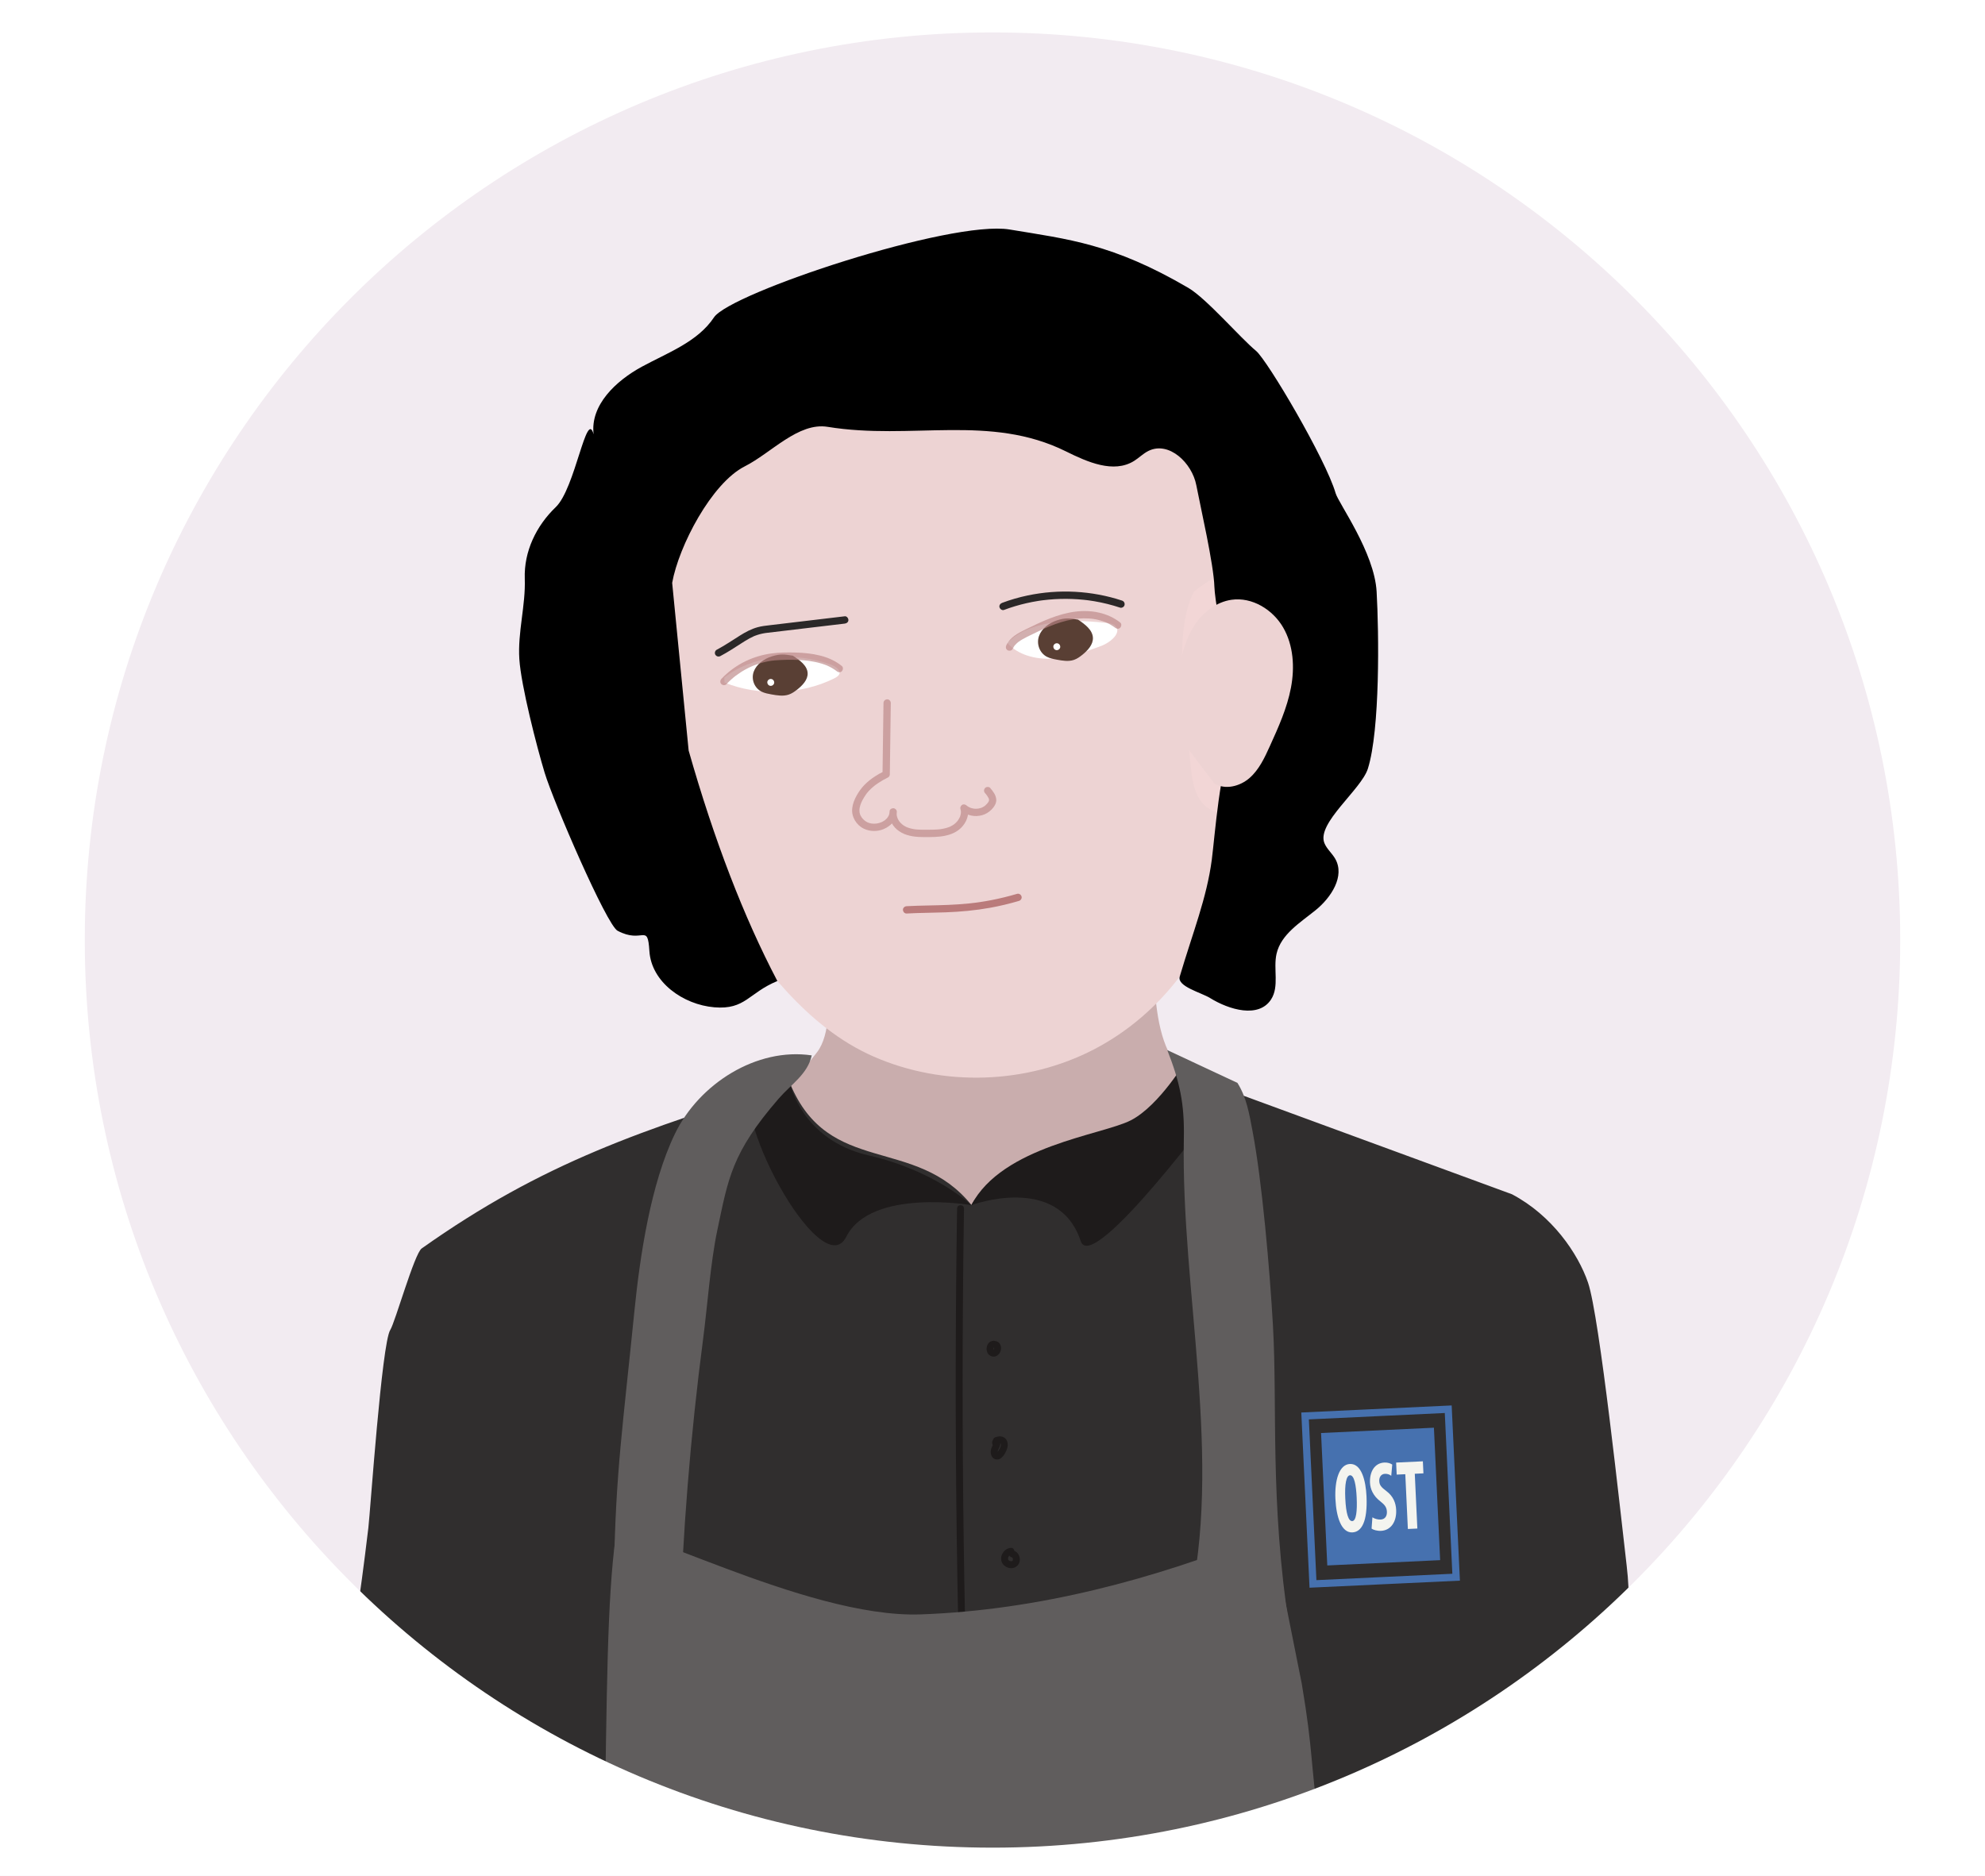 <?xml version="1.0" encoding="UTF-8"?><svg xmlns="http://www.w3.org/2000/svg" viewBox="0 0 2361.74 2232"><defs><style>.cls-1{fill:#605d5d;}.cls-1,.cls-2,.cls-3,.cls-4,.cls-5,.cls-6,.cls-7,.cls-8,.cls-9,.cls-10,.cls-11,.cls-12,.cls-13,.cls-14,.cls-15{stroke-width:0px;}.cls-2{fill:#593f34;}.cls-3{fill:#2b2828;}.cls-16{fill:none;stroke:#4671af;stroke-miterlimit:10;stroke-width:8.61px;}.cls-4{fill:#ba8686;}.cls-5{fill:#f4f4ef;}.cls-6{fill:#edd3d3;}.cls-8{fill:#302e2e;}.cls-9{fill:#f2ebf1;}.cls-10{fill:#c9adad;}.cls-11{fill:#fff;}.cls-17{opacity:.66;}.cls-12{fill:#ba7b7b;}.cls-13{fill:#f2d6d6;}.cls-14{fill:#1e1b1b;}.cls-15{fill:#4671af;}</style></defs><g id="Ebene_1"><rect class="cls-9" width="2361.74" height="2232"/><path class="cls-10" d="m987.4,1022.04c-16.53,63.63,16,189.08-15.1,229.78-55.28,72.35-80.75,64.31-56.97,108.72,22.8,42.58,104.1,161.53,147.37,172.88,67.42,17.69,35.79,84.23,104.9,88.81,50.04,3.31,213.49-192.66,248.82-232.18,13.77-15.4,23.3-36.27,23.37-58.05.07-21.94-9.71-40.1-27.21-52.75-52.44-37.91-35.93-153.31-42.4-228.9"/><path class="cls-6" d="m1010.26,397.17c-94.47,6.39-170.8,80.57-221.44,160.58-19.19,30.33-36.27,62.7-43.39,97.87-11.35,56.08,3.42,113.8,18.43,169.01,23.25,85.51,36.4,174.7,89.99,249.48,51.62,72.03,104.67,147.74,185.86,183.25,82.69,36.16,181.62,32.92,261.76-8.59,80.14-41.51,139.87-120.43,158.05-208.83,9.14-44.47,8.22-90.31,7.26-135.69-1.98-93.95-3.97-187.91-5.95-281.86-.81-38.47-2.22-79.04-22.54-111.71-27.52-44.26-81.82-62.34-131.77-77.21-59.36-17.68-120.93-35.55-182.32-27.26"/><path class="cls-13" d="m1420.7,703.82c31.49-24.65,55.58-30.22,92.84-45.13,16.53-6.61,49.89,4.2,63.69,15.32,9.21,7.43,12.28,19.96,13.13,31.66,2.97,41-14.31,80.53-31.22,118.13-12.42,27.61-24.83,55.22-37.25,82.83-7.89,17.55-16.23,35.7-30.99,48.24-14.76,12.54-37.9,17.7-53.79,6.63-15.3-10.67-18.51-31.35-20.41-49.73-1.4-13.51-2.8-27.02-4.2-40.53-4.86-46.86-14.15-125.74,8.2-167.42"/><path class="cls-6" d="m785.43,715.86c-18.37-8.35-38.67,7.69-49.67,24.61-29.91,46.01-32.62,104.28-29.71,159.07,1,18.92,2.73,38.4,11.48,55.2,8.76,16.8,26.26,30.4,45.15,29,21.39-1.59,36.79-20.59,48.87-38.31,11.2-16.43,22.09-33.48,27.63-52.58,15.11-52.04-11.67-105.67-27.63-157.46"/><path class="cls-7" d="m799.74,693.55c7.82-43.65,46.82-118.62,86.4-138.63,31.57-15.96,63.7-52.69,98.61-47.01,99.83,16.25,193.01-15.73,283.6,29.26,25.52,12.67,56.54,26.38,80.79,11.42,6-3.7,11.01-8.96,17.35-12.07,24.27-11.92,51.8,14.28,56.87,40.83,5.08,26.55,20.73,94.03,21.53,121.06.77,26.07,31.21,177.82,21.04,190.62-14.02,17.65-20.71,107.8-24.13,133.85-5.99,45.74-22.47,86.17-38.18,139.22-3.45,11.66,25.68,19.03,36.02,25.43,22.94,14.21,58.01,24.38,72.67,1.73,10.04-15.51,2.41-36.32,6.51-54.34,5.27-23.16,28.09-36.98,46.54-51.94,18.45-14.96,35.05-40.4,23.3-61.04-3.77-6.63-10.1-11.71-12.93-18.79-9.43-23.59,43.89-63.6,51.74-88.46,14.62-46.32,13.18-161.72,10.42-210.63-2.64-46.87-45.31-105.11-48.79-117.18-11.58-40.14-81.12-158.13-94.72-169.4-19.24-15.94-58.91-62.32-80.72-75.05-90.05-52.6-142.42-57.69-212.4-69.33-69.98-11.63-332.52,75.55-351.75,104.51-19.4,29.22-54.98,42-85.8,58.73-30.82,16.73-61.68,45.68-57.44,80.49-8.44-31.16-21.73,64.28-45.04,86.61-23.31,22.33-37.98,52.88-36.86,85.15,1.11,31.97-8.53,63.69-6.47,95.61,2.07,31.92,20.85,104.69,30.12,135.31,10.45,34.5,73.72,181.1,86.75,188.03,30.3,16.13,35.74-10.16,37.87,24.09,2.3,37.1,40.22,63.87,77.25,66.98,37.04,3.11,40.64-17.08,75-31.26q-60.03-114.37-105.55-274.25"/><g class="cls-17"><path class="cls-4" d="m1172.11,943.82c.34.41.68.82,1.02,1.23.12.15.91,1.17.5.63.57.77,1.13,1.55,1.63,2.36.41.67.72,1.39,1.12,2.06.27.45-.17-.34-.14-.33.06.04.17.46.2.56.12.37.19.74.29,1.11.19.73.02-.9,0,.08,0,.32,0,.64-.01.95-.02.74.27-.86-.04.07-.04.13-.07.28-.11.41-.04.12-.17.93-.08.31.09-.56.01-.02-.09.18-.07.14-.14.28-.22.43-.19.35-.39.68-.61,1.01-.14.22-.81,1.07-.3.46-.34.42-.7.83-1.07,1.23-.64.69-1.3,1.36-2.02,1.98-.17.15-.35.29-.53.44.03-.03.61-.43.2-.16-.38.26-.74.53-1.13.77-.67.43-1.37.81-2.09,1.16-.15.07-.31.14-.46.22.8-.41.31-.12.1-.04-.43.16-.85.32-1.29.46-.76.25-1.53.45-2.32.61-.39.08-.79.14-1.18.21-.5.09.27-.04.31-.04-.28.02-.57.06-.85.08-.8.06-1.6.09-2.4.07-.4,0-.8-.03-1.2-.06s-1.51-.22-.55-.04c-.9-.17-1.79-.33-2.68-.57-.44-.12-.87-.26-1.3-.41-.3-.1-1.41-.6-.55-.19-.87-.42-1.74-.84-2.56-1.36-.39-.24-.75-.51-1.13-.77-.4-.27.16.13.2.16-.26-.22-.53-.44-.79-.67-1.41-1.24-3.59-1.77-5.27-.68-1.6,1.03-2.57,3.02-2,4.91.23.75.38,1.5.54,2.27.1.5-.04-.23-.04-.28.01.23.04.47.06.7.02.41.03.82.03,1.23s-.02.82-.06,1.23-.19.99-.02.24c-.18.81-.32,1.61-.55,2.41-.12.4-.25.79-.39,1.18-.08.23-.6,1.3-.17.46-.38.76-.74,1.52-1.17,2.25-.4.68-.84,1.35-1.3,1.99-.11.15-.22.3-.33.45.04-.05.44-.52.11-.15s-.63.76-.96,1.13c-.54.6-1.11,1.17-1.7,1.72-.27.25-.55.5-.83.74-.19.16-.38.32-.57.47-.32.26-.33.24,0,0-1.39.98-2.79,1.88-4.32,2.62-.45.22-.91.44-1.38.64.58-.25-.4.15-.56.21-.94.36-1.9.67-2.86.96-1.94.57-3.92,1-5.91,1.32-.43.07-.86.14-1.29.2.71-.1-.6.07-.79.09-1.02.11-2.04.2-3.06.28-1.98.14-3.95.22-5.93.27-3.99.09-8,.12-11.99.05-2.1-.04-4.2-.13-6.29-.3-.45-.04-.89-.08-1.34-.13-.22-.02-.44-.05-.67-.07-.1-.01-1.01-.13-.53-.06.43.06-.29-.05-.3-.05-.22-.03-.44-.07-.66-.1-.58-.1-1.17-.2-1.75-.32-1.95-.4-3.88-.92-5.75-1.61-.42-.15-.83-.31-1.24-.48.53.23-.52-.25-.69-.34-.78-.38-1.54-.8-2.28-1.26-.42-.26-.84-.54-1.25-.83-.22-.15-1.07-.85-.47-.34-.76-.65-1.52-1.3-2.23-2.02-.31-.31-.6-.63-.89-.96-.12-.14-.25-.28-.37-.42,0,0-.7-.87-.36-.43.3.39-.07-.1-.11-.15-.14-.2-.29-.4-.42-.61-.27-.41-.54-.82-.78-1.25s-.48-.85-.69-1.29c-.08-.16-.15-.33-.23-.49-.3-.56.23.64,0,.04-.33-.91-.64-1.8-.85-2.74-.09-.41-.17-.82-.23-1.23.15.94,0-.27,0-.63-.01-.42-.01-.84,0-1.26.01-.24.05-.48.05-.72.01-.66-.17,1.03.01-.11l-8.54-1.16c-.02.41-.09.84-.08,1.25,0,.58.18-.9.05-.34-.05.22-.07.45-.12.67-.16.78-.37,1.55-.64,2.31-.4,1.1.26-.47-.06.18-.17.35-.34.71-.53,1.05s-.39.68-.6,1.01c-.18.28-.67.76-.74,1.08.02-.07.67-.82.2-.26-.11.13-.22.27-.34.4-.23.27-.47.53-.71.78-.59.61-1.26,1.12-1.86,1.71-.4.39.71-.5.25-.18-.19.13-.36.27-.54.4-.29.21-.59.41-.9.6-.69.44-1.41.85-2.14,1.22-.37.19-.76.34-1.12.53-.51.27.82-.3.27-.11-.22.08-.43.17-.65.25-.78.29-1.58.55-2.39.77s-1.54.38-2.32.52c-.18.03-.37.06-.55.09-.64.11-.38-.22.18-.02-.28-.1-.95.1-1.26.12-.79.06-1.59.08-2.38.07-.42,0-.84-.03-1.26-.06-.23-.02-1.68-.2-.95-.08.77.13-.51-.09-.66-.12-.41-.08-.82-.16-1.22-.26-.81-.2-1.6-.44-2.38-.73.02,0-.49-.21-.52-.2.21-.12.89.41.15.06-.33-.16-.67-.31-.99-.49-.78-.41-1.51-.89-2.25-1.38-.54-.36.16.19.21.18-.04,0-.37-.3-.44-.35-.5-.41-.98-.85-1.45-1.29-.4-.38-.78-.77-1.15-1.17-.22-.24-.44-.49-.66-.74-.07-.08-.7-.9-.38-.46.36.5-.34-.5-.32-.47-.14-.2-.27-.41-.4-.62-.25-.41-.49-.82-.72-1.25-.11-.21-.2-.42-.32-.63-.53-.98.19.56-.05-.08-.18-.48-.36-.96-.51-1.45s-.27-.98-.37-1.47c-.06-.27-.1-.55-.15-.83.03.14.09.97.02.16-.09-1.02-.13-2.02-.08-3.04.02-.46.07-.92.11-1.37-.11,1.16.09-.51.14-.75.22-1.13.51-2.24.86-3.34.31-.96.66-1.91,1.05-2.85-.35.82.36-.76.44-.93.29-.61.59-1.21.9-1.8,1.15-2.19,2.45-4.3,3.83-6.34.35-.52.71-1.04,1.07-1.55.18-.25.37-.51.56-.76-.1.14-.51.63.02-.02.73-.89,1.48-1.77,2.27-2.61,1.78-1.9,3.7-3.66,5.71-5.31.5-.41,1.01-.82,1.52-1.22-.14.11-.63.47.04-.03.31-.23.62-.46.93-.69,1.02-.75,2.06-1.47,3.11-2.17,3.65-2.43,7.47-4.6,11.42-6.49,1.36-.65,2.13-2.32,2.15-3.76.13-9.56.26-19.12.39-28.68.21-15.24.42-30.47.63-45.71.05-3.49.1-6.99.14-10.48.03-2.28-2.02-4.45-4.35-4.35s-4.32,1.91-4.35,4.35c-.13,9.56-.26,19.12-.39,28.68-.21,15.24-.42,30.47-.63,45.71-.05,3.49-.1,6.99-.14,10.48l2.15-3.76c-8.46,4.05-16.64,9.37-23.29,16.01-3.83,3.83-7.01,8.3-9.65,13.03s-4.68,9.87-5.27,15.32c-1.08,9.89,4.9,19.82,13.81,24.11,7.25,3.49,15.96,3.61,23.4.57,8.71-3.56,15.51-10.84,15.87-20.61.08-2.16-1.72-4-3.77-4.27-1.95-.26-4.42.98-4.77,3.12-1.4,8.5,2.28,16.72,8.76,22.25,7.14,6.09,16.27,8.18,25.44,8.75,4.46.28,8.94.22,13.41.18s8.65-.16,12.94-.69c8.87-1.1,17.64-3.73,24.21-10.08,6.55-6.33,10.5-15.88,7.78-24.91l-7.27,4.23c6.68,5.87,16.1,7.84,24.64,5.44,4.27-1.2,8.16-3.5,11.26-6.67s5.98-7.32,5.68-11.98c-.34-5.4-3.82-9.74-7.16-13.72-1.47-1.75-4.66-1.63-6.15,0-1.71,1.86-1.57,4.29,0,6.15h0Z"/></g><path class="cls-12" d="m1078.67,1087.02c15.46-.86,30.96-.82,46.43-1.4,17.69-.66,35.33-2.25,52.76-5.39,11.64-2.1,23.16-4.87,34.51-8.21,2.18-.64,3.77-3.09,3.04-5.35s-3.01-3.73-5.35-3.04c-10.11,2.97-20.35,5.51-30.7,7.5-4.61.89-9.24,1.67-13.88,2.36-1.14.17-2.27.33-3.41.48.91-.12-.63.08-.83.11-.59.08-1.18.15-1.78.22-2.2.27-4.4.52-6.61.75-16.12,1.67-32.32,2.07-48.51,2.41-8.56.18-17.12.38-25.67.86-2.27.13-4.46,1.91-4.35,4.35.1,2.25,1.92,4.48,4.35,4.35h0Z"/><path class="cls-11" d="m861.78,806.24c34.01-26.55,83.11-30.94,126.03-15.65,6.2,2.21,13.13,6.77,10.67,11.84-1.08,2.22-3.74,3.71-6.3,4.98-38.74,19.27-90.2,21.15-130.16,4.74"/><path class="cls-11" d="m1198.63,765.07c25.43-26.83,74.44-28.6,114.35-24.15,4.81.54,10.22.35,13.63,3.47,8.79,8.04-5.08,20.05-16.73,24.36-18.58,6.86-37.56,13.82-57.54,14.99s-41.49-4.42-53.7-18.67"/><path class="cls-3" d="m1005.06,733.35c-23.77,2.83-47.54,5.65-71.31,8.48-5.86.7-11.72,1.39-17.58,2.09-4.91.58-9.82,1.09-14.6,2.39-7.58,2.06-14.53,5.76-21.14,9.93-9.18,5.79-18.13,11.85-27.72,16.94-2.01,1.07-2.8,4.03-1.56,5.95,1.32,2.05,3.8,2.7,5.95,1.56,8.6-4.56,16.72-9.85,24.89-15.13,3.23-2.09,6.48-4.14,9.86-5.97,1.64-.88,3.31-1.71,5.01-2.47.19-.08.38-.16.57-.25.55-.25-.75.28-.18.08.44-.16.87-.35,1.31-.52.89-.34,1.78-.66,2.69-.95,1.88-.61,3.8-1.12,5.74-1.54.97-.21,1.95-.39,2.93-.55.24-.04.47-.08.71-.11.14-.02.91-.13.33-.05-.69.1.52-.06.52-.06.41-.05.83-.1,1.24-.15,5.86-.7,11.72-1.39,17.58-2.09l35.16-4.18c13.21-1.57,26.41-3.14,39.62-4.71,2.25-.27,4.46-1.81,4.35-4.35-.1-2.13-1.93-4.64-4.35-4.35h0Z"/><path class="cls-3" d="m1194.59,725.77c8.68-3.25,17.57-5.92,26.61-7.99,4.52-1.03,9.07-1.92,13.64-2.65,1.03-.17,2.07-.32,3.1-.47.59-.09,1.18-.17,1.78-.25-.2.03-.72.09.18-.02.3-.04.59-.08.89-.11,2.37-.3,4.75-.56,7.13-.78,9.16-.84,18.37-1.09,27.55-.75,4.63.17,9.26.49,13.87.96,1.12.11,2.23.24,3.34.37.52.06,1.04.13,1.56.19.3.04.59.08.89.11.82.11-1.02-.14.4.05,2.22.31,4.44.65,6.65,1.02,10.32,1.76,20.49,4.29,30.43,7.58,2.16.71,4.85-.83,5.35-3.04.55-2.4-.72-4.59-3.04-5.35-17.97-5.94-36.75-9.39-55.64-10.43-18.97-1.04-38.09.47-56.67,4.36-10.32,2.16-20.46,5.11-30.33,8.81-2.12.8-3.81,2.98-3.04,5.35.67,2.08,3.07,3.89,5.35,3.04h0Z"/><path class="cls-6" d="m1444.82,932.24c12.83,8.03,30.47,3.51,41.86-6.46,11.39-9.97,17.96-24.19,24.21-37.98,10.18-22.46,20.45-45.18,25.06-69.4,4.61-24.22,3.07-50.47-9.29-71.8-12.36-21.33-37.02-36.42-61.42-32.91-17.97,2.59-33.62,14.69-43.69,29.8-10.07,15.11-15.15,33.02-18.21,50.92-4.62,27.02-4.97,54.76-1.04,81.88"/><path class="cls-8" d="m1935.46,1863.53c-7.2-61.06-32.29-297.23-46.06-337.37-11.92-34.74-42.84-79.93-90.47-105.08l-386.36-141.84c-53.54,84.65-221.67,90.4-256.78,154.64-66.93-82.97-169.55-33.51-215.69-144.31-175.17,54.33-294.24,93.8-438.39,196.02-8.68,6.16-31.58,87.85-37.41,97.02-10.09,15.88-23.76,216.3-26.02,235.28-44.01,369.13-33.83-30.13-24.44,335.34,382.97,47.31,1518.16-13.06,1516.05-117.12-1.23-60.71,13.6-104.46,5.57-172.6Z"/><path class="cls-2" d="m943.23,780.19c-10.19-1.66-14.94-2.23-24.77.79-9.83,3.02-18.61,9.65-21.72,18.36s.52,19.29,9.52,23.74c3.56,1.76,7.64,2.5,11.65,3.23,6.74,1.21,13.91,2.39,20.38.26,3.61-1.19,6.72-3.33,9.62-5.57,6.82-5.23,13.36-12.08,13.01-19.97-.41-9.01-9.44-15.53-17.7-20.85"/><path class="cls-2" d="m1282.6,737.32c-10.2-1.73-14.94-2.33-24.77.78-9.83,3.11-18.6,9.95-21.7,18.94-3.1,8.99.54,19.94,9.56,24.55,3.56,1.82,7.65,2.6,11.66,3.35,6.74,1.26,13.91,2.49,20.39.29,3.61-1.23,6.71-3.43,9.62-5.74,6.81-5.4,13.35-12.46,12.98-20.62-.42-9.31-9.46-16.07-17.73-21.56"/><path class="cls-11" d="m917.04,816.13c2.15,0,4.21-1.89,4.11-4.11s-1.81-4.11-4.11-4.11c-2.15,0-4.21,1.89-4.11,4.11s1.81,4.11,4.11,4.11h0Z"/><path class="cls-11" d="m1257.37,773.65c2.15,0,4.21-1.89,4.11-4.11s-1.81-4.11-4.11-4.11c-2.15,0-4.21,1.89-4.11,4.11s1.81,4.11,4.11,4.11h0Z"/><path class="cls-14" d="m1155.7,1434.03s103.37-38.38,130.14,42.82c13.83,41.96,169.53-169.49,169.53-169.49l-43.5-46.66s-32.21,54.76-66.33,72.35c-34.11,17.59-152.97,30.31-189.85,100.97Z"/><path class="cls-14" d="m1155.7,1434.03s-119.55-20.57-148.86,37.73c-29.31,58.3-145.7-154.81-109.68-191.74,36.01-36.93,42.94,9.55,42.94,9.55,0,0,13.8,66.99,93.42,85.3,79.62,18.31,122.18,59.16,122.18,59.16Z"/><path class="cls-14" d="m1138.72,1438.09c-.99,64.33-1.53,128.67-1.61,193.01-.08,64.01.3,128.02,1.13,192.03.47,36.11,1.08,72.21,1.84,108.31.11,5.28,8.34,5.3,8.22,0-1.34-64.33-2.24-128.66-2.67-193s-.4-128.02.07-192.03c.27-36.11.68-72.22,1.24-108.32.08-5.29-8.14-5.3-8.22,0h0Z"/><path class="cls-1" d="m719.13,2198.58c2.94-189.58,3.11-293.13,13.37-370.1,3.72-27.86,223.43,97.52,362.95,92.54,139.52-4.98,276.85-41.5,407.53-94.03,7.2-2.9,10.15-19.62,10.24-11.81.19,15.02,34.34,180.83,35.62,188.37,13.91,82.43,10.01,93.22,20.58,166.04,0,0-80.35,23.22-199.88,32.45-251.9,19.46-650.92,29.21-650.41-3.47Z"/><path class="cls-1" d="m730.65,1866.95c1.74-113.57,10.75-173,24.1-306.2,6.61-65.92,19.4-151.83,48.21-211.49,28.8-59.66,97.32-103.19,162.85-93.41-4.9,22.43-24.42,34.19-39.44,51.55-55.96,64.64-59.87,94.73-73.04,157.12-7.98,37.84-11.71,90.21-16.74,128.56-15.16,115.59-24.51,231.94-27.99,348.46-46.71,6.5-77.57-8.22-75.16-55.32"/><path class="cls-1" d="m1472.3,1288.56c11.04,17.7,14.01,36.77,17.88,56.99,11.48,59.94,20.62,165.99,24.35,231.43,5.5,96.49-3.83,208.18,19.53,360.23,2.57,16.7-33.24-74.21-41.59-59.52-21.65,38.1-35.07,39.4-78.85,37.43,42.21-178.05-8.68-377.76-5.09-560.7.81-41.11-4.7-66.57-19.69-104.86"/><rect class="cls-15" x="1575.46" y="1701.91" width="134.42" height="157.76" transform="translate(-81.81 79.1) rotate(-2.69)"/><rect class="cls-16" x="1557.42" y="1680.73" width="170.51" height="200.11" transform="translate(-81.81 79.1) rotate(-2.69)"/><path class="cls-5" d="m1625.86,1780.48c1.41,29.98-5.79,42.46-16.78,42.98-13.11.62-19.2-18.2-20.22-40.02-1.02-21.72,4.39-40.81,17.23-41.41,13.98-.66,18.92,20.24,19.77,38.46Zm-25.25,2.59c.85,18.03,3.72,27.15,8.29,26.93,4.78-.22,6.01-12.14,5.26-28.22-.66-14.03-2.81-26.54-7.91-26.3-4.49.21-6.45,10.53-5.64,27.59Z"/><path class="cls-5" d="m1632.9,1805.5c2.42,1.73,6.47,2.82,9.68,2.67,5.32-.25,7.79-4.17,7.55-9.4-.27-5.68-3.03-8.47-8.14-12.54-8.23-6.3-11.63-14.49-11.97-21.71-.6-12.77,5.08-23.64,17.22-24.21,3.85-.18,7.5,1.12,9.24,2.43l-1.18,13.38c-1.71-1.34-4.25-2.52-7.5-2.37-4.84.23-6.96,4.34-6.76,8.55.22,4.77,2.09,7.2,8.56,12.06,7.99,5.97,11.16,13.89,11.55,22.23.69,14.61-6.69,24.49-18,25.02-4.68.22-9.25-1.18-11.26-2.67l1-13.44Z"/><path class="cls-5" d="m1672.01,1754.21l-10.23.48-.67-14.32,31.81-1.5.67,14.32-10.29.48,3.06,65.19-11.29.53-3.06-65.19Z"/><path class="cls-14" d="m1182.24,1595.4c-2.06.09-3.82.82-5.37,2.17-1.22,1.07-2,2.59-2.52,4.1-.43,1.26-.61,2.7-.5,4.03.15,1.66.5,3.32,1.43,4.74,1.1,1.68,2.56,2.82,4.45,3.48,1.53.54,3.48.52,4.99-.06,1.94-.74,3.35-1.95,4.55-3.63.78-1.1,1.34-2.47,1.57-3.8.32-1.79.4-3.68-.26-5.41-.75-1.95-2.06-3.8-4.04-4.65-1.06-.46-2.01-.73-3.17-.41-.95.26-1.99,1-2.46,1.89-.5.95-.76,2.11-.41,3.17.31.95.93,2.04,1.89,2.46.31.13.6.3.87.5l-.83-.64c.28.21.52.46.73.73l-.64-.83c.2.28.37.57.51.88l-.41-.98c.17.41.28.84.35,1.28l-.15-1.09c.07.56.07,1.12,0,1.68l.15-1.09c-.09.64-.25,1.26-.49,1.85l.41-.98c-.23.55-.53,1.07-.89,1.55l.64-.83c-.28.35-.59.67-.95.95l.83-.64c-.3.23-.62.41-.97.56l.98-.41c-.29.12-.59.2-.9.25l1.09-.15c-.36.05-.72.05-1.08,0l1.09.15c-.36-.05-.71-.14-1.05-.28l.98.41c-.31-.14-.6-.3-.87-.51l.83.64c-.26-.21-.49-.44-.69-.7l.64.83c-.26-.34-.47-.71-.64-1.11l.41.98c-.2-.5-.34-1.02-.41-1.56l.15,1.09c-.08-.62-.07-1.24,0-1.85l-.15,1.09c.08-.61.24-1.21.47-1.78l-.41.98c.19-.43.41-.84.69-1.22l-.64.83c.24-.31.51-.59.82-.84l-.83.64c.27-.2.55-.37.86-.5l-.98.41c.32-.13.65-.22,1-.27l-1.09.15c.13-.02.26-.03.4-.03,1.08-.05,2.13-.43,2.91-1.2.71-.71,1.25-1.88,1.2-2.91-.1-2.15-1.81-4.21-4.11-4.11h0Z"/><path class="cls-14" d="m1181.91,1716.17c.38.66-.13-.67.05.05.03.13.06.28.1.4.15.4-.07-.36-.04-.42-.07.18,0,.62,0,.82,0,.12-.06.61.01.01.08-.68-.05.15-.08.3-.14.58-.34,1.15-.55,1.71-.27.74.27-.57-.06.16-.15.33-.3.66-.45.99-1.14,2.45-2.12,4.73-2.14,7.48-.02,2.53.74,5.26,2.6,7.06,2.44,2.35,6.32,2.61,9.14.76,2.49-1.64,4.19-4.31,5.62-6.86,1.53-2.74,2.66-5.67,2.87-8.82.19-2.86-.74-6.21-2.89-8.2-1.76-1.63-4.1-2.43-6.48-2.46-2.5-.03-5,.82-6.88,2.48-2,1.77-2.86,4.82-1.88,7.34.78,2,2.8,3.6,5.06,2.87,1.94-.63,3.71-2.91,2.87-5.06-.06-.15-.09-.35-.16-.49-.3-.57.21.71.07.63-.06-.03.01-.39,0-.44.15.61-.2,1.12-.06.61.19-.71-.59,1.05-.06.22.24-.38-.81.83-.33.44.09-.08.25-.2.32-.31-.5.73-.8.53-.34.28.09-.05.19-.1.27-.16.34-.22.78-.17-.39.14.13-.03.26-.1.39-.14.27-.09.55-.15.83-.21.42-.1.56.12-.49.06.17.01.35-.03.53-.03.28,0,.61.08.88.03-.86.15-.95-.18-.4-.04.14.04.28.07.42.11s.27.11.41.14c-.97-.17-.81-.4-.44-.17.12.07.24.15.37.21.59.31-.7-.71-.3-.23.07.08.27.33.36.37-.86-.37-.48-.79-.33-.42.03.07.35.55.31.57-.01,0-.3-.84-.04-.03.07.23.12.47.18.7.26.89,0-.68,0-.1,0,.25.2,1.42-.02,1.58l.08-.51c-.03.2-.06.39-.1.58-.05.24-.11.49-.17.73-.13.49-.29.98-.47,1.45-.09.24-.25.92,0,.02-.07.24-.22.48-.33.71-.25.52-.52,1.03-.81,1.53-.53.93-1.09,1.84-1.7,2.71-.13.18-.25.42-.41.57.7-.65.2-.27.02-.06-.16.17-.32.35-.48.51-.74.71,0,.06-.01.05l-.22.14c-.39.21-.3.18.28-.08-.1-.13-.91.45-.21.1l.29-.04c-.5-.02-.36.02.42.1-.12-.04-.33-.1-.46-.11-.48-.05,1,.49.41.15s.7.61.34.27c-.44-.42.19-.08.23.36-.01-.11-.27-.46-.34-.56-.29-.39.35,1.06.15.36-.05-.16-.1-.32-.14-.48s-.05-.35-.11-.51c.33.88.07.81.05.35-.01-.37-.03-.73-.02-1.1,0-.18.05-.38.04-.55-.11.72-.13.87-.06.43.02-.11.04-.22.06-.33.08-.39.21-.77.32-1.15.23-.8-.49,1.06-.06.13.13-.27.25-.55.38-.82.63-1.34,1.26-2.69,1.77-4.09,1.07-2.94,1.14-6.15-.44-8.92-1.07-1.87-3.77-2.67-5.63-1.48s-2.62,3.63-1.48,5.63h0Z"/><path class="cls-14" d="m1201.71,1841.92c-4.62.71-8.3,4.44-9.9,8.67-1.58,4.18-.45,9.27,2.97,12.21,3.16,2.71,7.81,4.16,11.85,2.64,2.21-.83,4.08-2.21,5.31-4.25,1.01-1.69,1.52-3.79,1.46-5.75-.13-4.58-2.95-9.28-7.65-10.32-2.09-.47-4.55.63-5.06,2.87-.47,2.08.63,4.56,2.87,5.06.5.11,1.3.6.06-.08.22.12.45.22.67.36.61.39-.25-.13-.34-.29.06.1.26.22.34.3.16.15.81.94.29.27s.07.15.19.36c.08.14.14.28.22.41.28.54-.35-.92-.2-.48.2.58.37,1.15.46,1.76l-.15-1.09c.09.69.1,1.37.02,2.05l.15-1.09c-.08.58-.24,1.11-.43,1.66.46-1.38.17-.41-.08-.02-.1.16-.42.57.05-.04s.09-.13-.03,0c-.09.1-.18.19-.28.28-.31.28-.59.29.31-.22-.27.15-.53.34-.81.49-.62.34.36-.22.44-.17-.02-.01-.44.15-.48.16-.33.1-.66.16-.99.21l1.09-.15c-.69.08-1.37.08-2.05-.01l1.09.15c-.4-.06-.8-.14-1.19-.26-.17-.05-.33-.1-.5-.16-.36-.13-.71-.43.33.15-.33-.19-.68-.34-1-.54-.05-.03-.51-.34-.51-.34.02-.03.95.79.29.21-.26-.23-.49-.48-.73-.74-.48-.5.62.93.17.22-.11-.17-.22-.34-.32-.51-.09-.15-.16-.31-.24-.46-.32-.61.34,1.01.15.34-.12-.43-.24-.85-.3-1.29l.15,1.09c-.08-.64-.08-1.28,0-1.92l-.15,1.09c.06-.45.15-.89.28-1.32.06-.22.16-.43.22-.64.12-.3.04-.12-.23.53.05-.12.11-.24.17-.35.21-.41.45-.79.7-1.18.38-.59-.66.76-.17.21.15-.17.3-.35.46-.52.3-.31.62-.58.94-.87-1,.88-.33.26-.03.07.17-.11.33-.21.51-.3s.36-.16.53-.27c-.68.28-.83.34-.44.19.12-.05.25-.09.37-.13.44-.14.88-.24,1.34-.31.95-.15,1.99-1.1,2.46-1.89.52-.88.73-2.18.41-3.17s-.94-1.96-1.89-2.46c-1.04-.55-2.01-.59-3.17-.41h0Z"/><g class="cls-17"><path class="cls-4" d="m864.4,814.04c1.75-1.86,3.56-3.65,5.46-5.36.9-.81,1.81-1.6,2.74-2.38.46-.39.93-.77,1.4-1.15.26-.21.53-.42.79-.63.72-.57-.41.3.39-.3,3.98-2.98,8.14-5.68,12.53-8.04,2.25-1.21,4.54-2.32,6.88-3.35.25-.11.49-.21.74-.32-.73.32.08-.03.26-.11.56-.23,1.12-.46,1.68-.67,1.25-.49,2.51-.95,3.78-1.38,4.7-1.61,9.52-2.85,14.41-3.71.66-.12,1.32-.22,1.99-.32.27-.04.53-.08.8-.12.86-.13.22-.03.04,0,1.33-.17,2.67-.32,4-.43,2.25-.19,4.51-.31,6.77-.41,4.51-.21,9.02-.31,13.53-.27s9.42.25,14.11.67c1.13.1,2.26.22,3.39.35.56.06,1.13.13,1.69.2.23.03,1.09.15.15.02.37.05.75.1,1.12.16,2.28.34,4.55.73,6.81,1.21,2.51.53,5,1.15,7.46,1.89,1.2.36,2.4.75,3.59,1.18.56.2,1.11.4,1.67.62.27.11.55.21.82.32.12.05,1.17.48.62.25-.62-.26.43.19.45.2.32.14.64.28.95.43.52.24,1.05.49,1.56.75,1.07.54,2.13,1.11,3.17,1.71s2.02,1.23,3,1.9c.46.32.92.64,1.37.98.02.02.89.7.36.27-.48-.39.51.42.6.5,1.75,1.44,4.46,1.85,6.15,0,1.47-1.6,1.88-4.61,0-6.15-15.2-12.51-36.04-15.51-55.11-16.07-9.42-.28-19.07-.16-28.43,1.06-10.86,1.42-21.32,4.55-31.18,9.32-10.7,5.18-20.51,12.38-28.65,21.04-1.56,1.66-1.77,4.53,0,6.15s4.49,1.77,6.15,0h0Z"/></g><g class="cls-17"><path class="cls-4" d="m1204.83,772.19c.42-.9.88-1.77,1.41-2.61.26-.41.54-.81.83-1.21.11-.15.53-.61-.01,0,.2-.23.39-.47.59-.7.6-.69,1.24-1.36,1.92-1.98.36-.34.73-.67,1.1-.99.19-.16.38-.32.57-.48.08-.06,1.06-.8.3-.24,3.31-2.39,6.83-4.38,10.47-6.2,4.4-2.21,8.84-4.35,13.29-6.46,2.24-1.06,4.48-2.1,6.74-3.11,1.13-.51,2.26-1,3.39-1.5,1.25-.54,1.58-.68,3.01-1.27,9.21-3.77,18.74-6.91,28.57-8.57.52-.09,1.05-.17,1.58-.25.25-.04,1.45-.2.63-.1,1.19-.15,2.39-.29,3.59-.39,2.13-.19,4.28-.3,6.42-.33s4.28.02,6.42.16c1.07.07,2.13.16,3.19.28.53.06,1.06.12,1.59.19-.18-.02-.83-.12.03,0,.33.05.66.1.99.15,4.77.77,9.42,2.04,13.91,3.81.79.31.22.08.05.01.3.13.6.26.9.39.54.24,1.07.49,1.6.75,1.06.52,2.11,1.06,3.13,1.65,1.09.62,2.15,1.27,3.19,1.97.49.33.98.67,1.46,1.01.21.15.43.31.64.47.74.54-.41-.34.38.29,1.78,1.4,4.43,1.87,6.15,0,1.44-1.57,1.91-4.65,0-6.15-14.99-11.78-34.61-15.35-53.26-13-21.12,2.66-40.44,11.92-59.35,21.19-8.87,4.35-18.6,9.43-22.95,18.84-.95,2.06-.65,4.78,1.56,5.95,1.92,1.01,4.93.64,5.95-1.56h0Z"/></g></g><g id="Ebene_7"><path class="cls-11" d="m0,0v2238.02l2361.74-6.02V0H0Zm1180.87,2198.58c-596.47,0-1080-483.53-1080-1080S584.4,38.58,1180.87,38.58s1080,483.53,1080,1080-483.53,1080-1080,1080Z"/></g></svg>